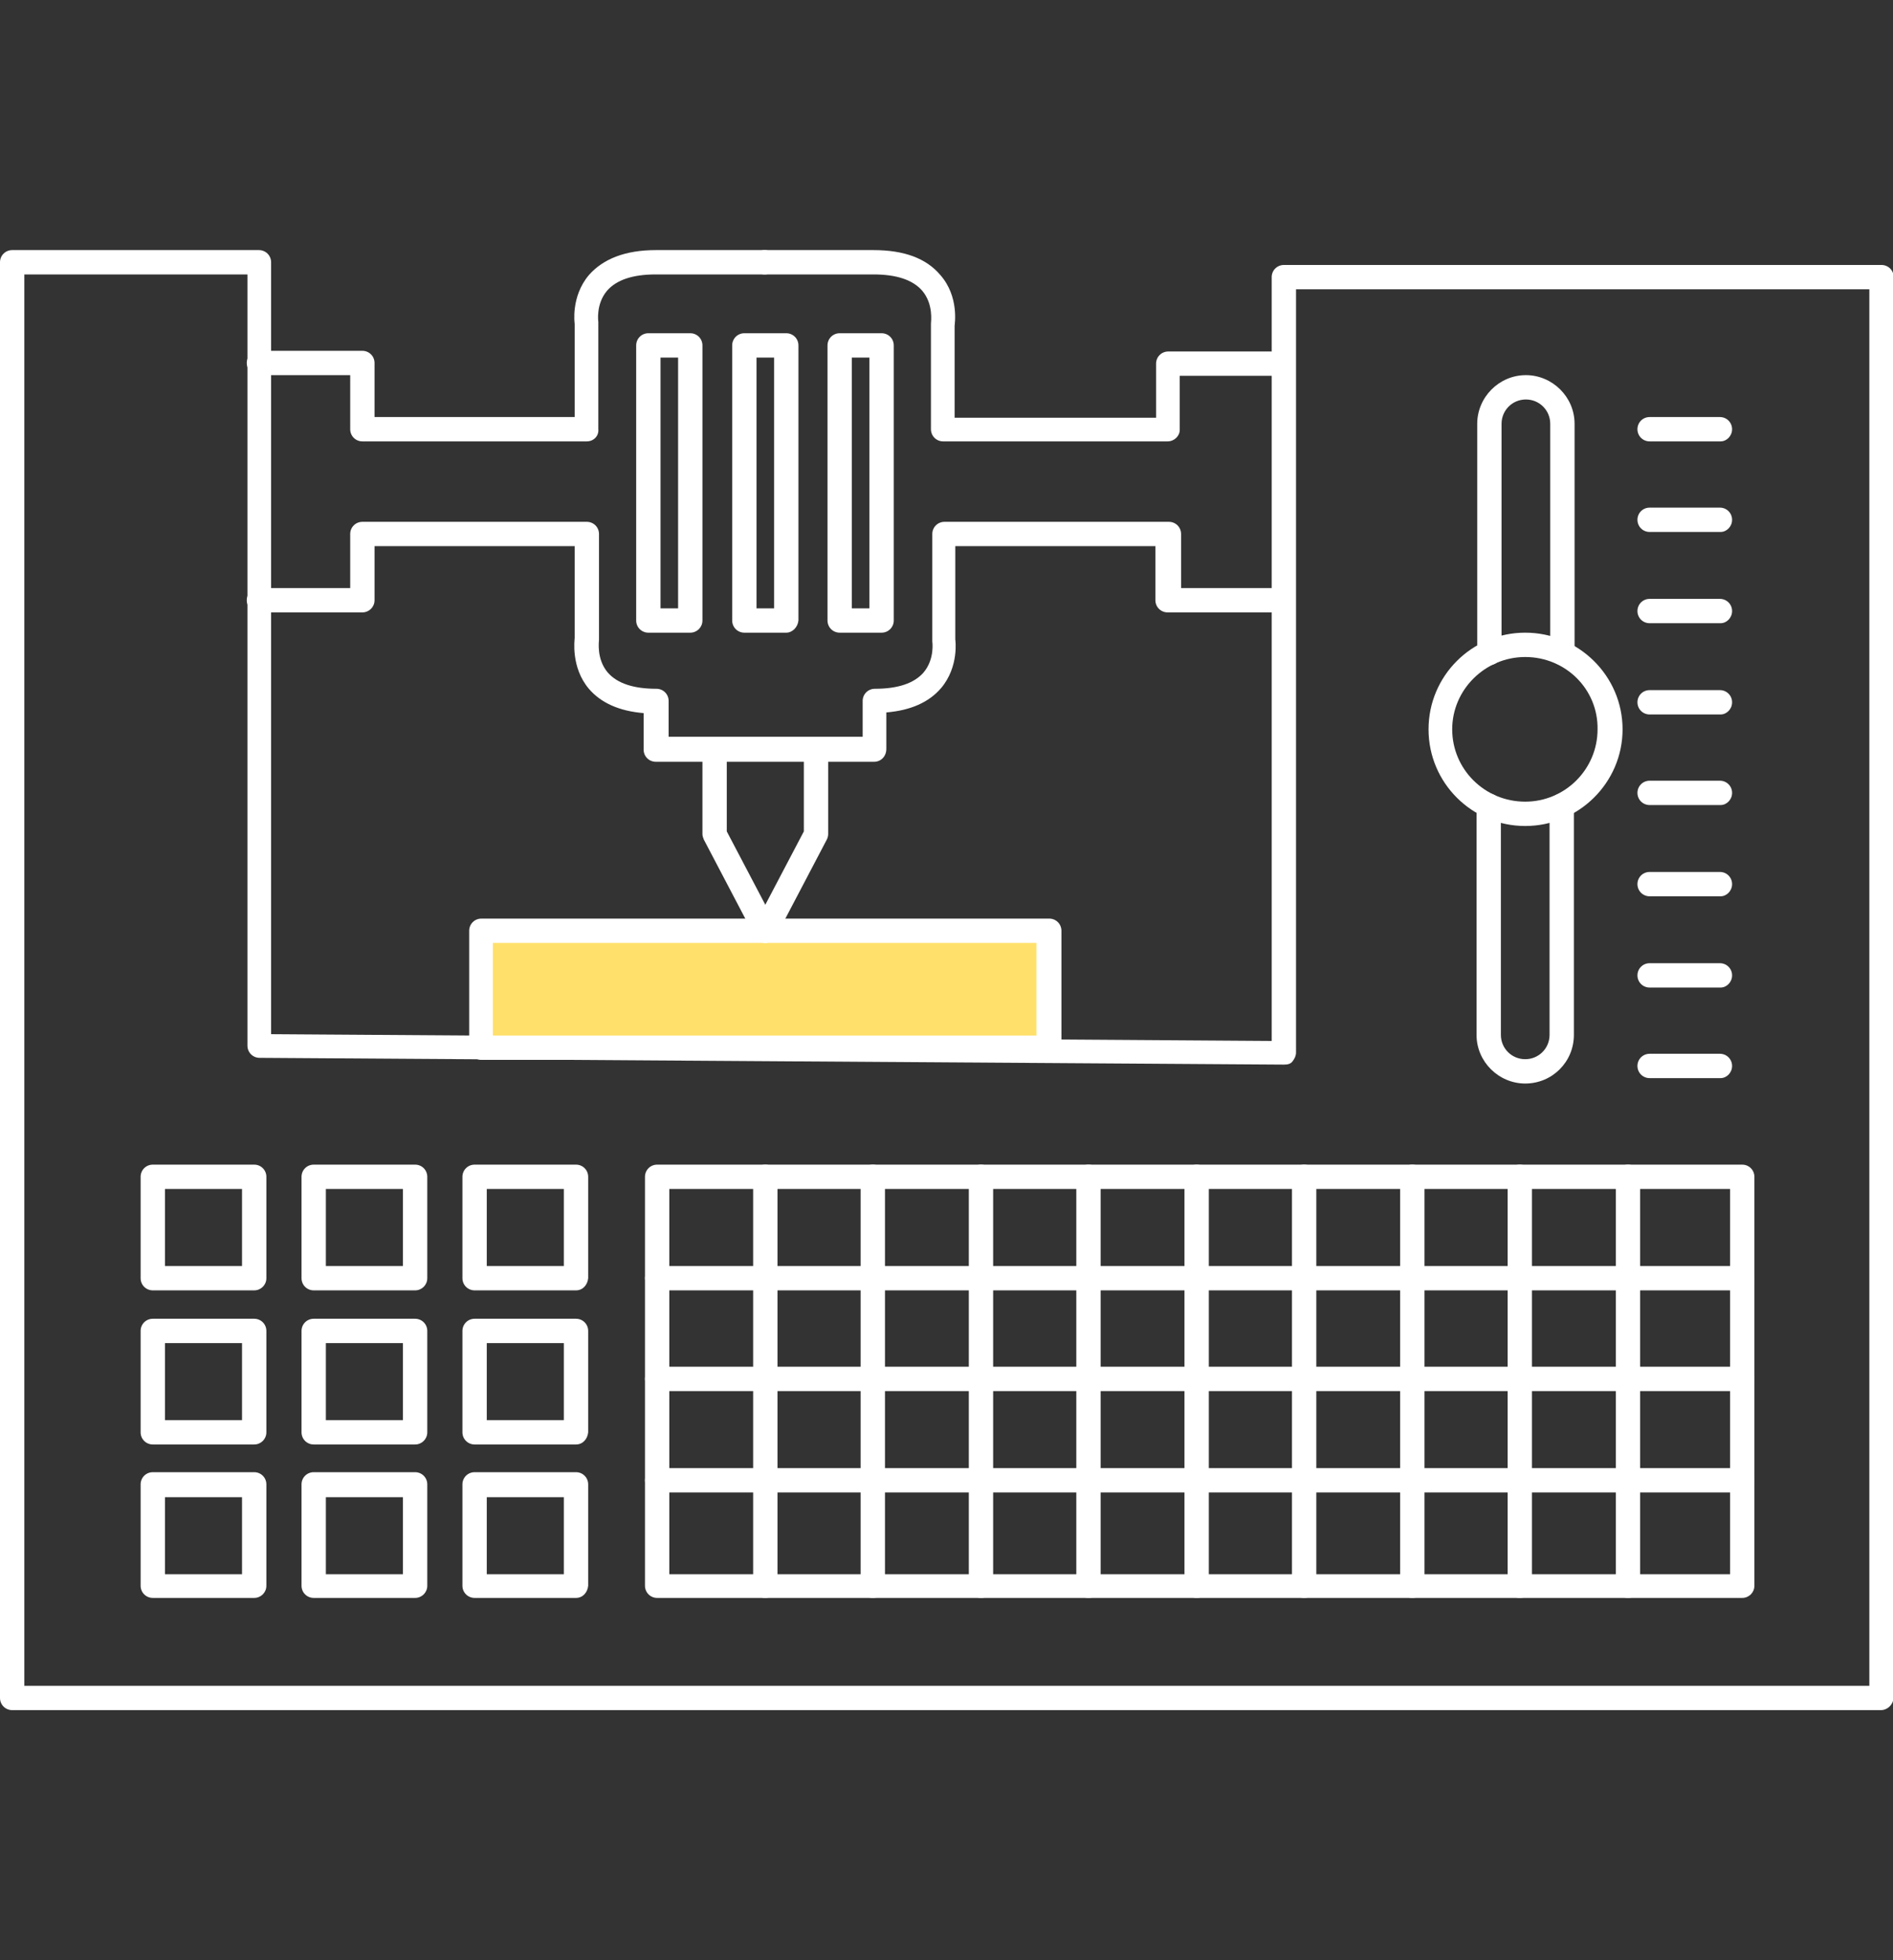 <?xml version="1.0" encoding="utf-8"?>
<!-- Generator: Adobe Illustrator 25.0.1, SVG Export Plug-In . SVG Version: 6.00 Build 0)  -->
<svg version="1.1" id="Layer_1" xmlns="http://www.w3.org/2000/svg" xmlns:xlink="http://www.w3.org/1999/xlink" x="0px" y="0px"
	 width="280px" height="290px" viewBox="0 0 280 290" style="enable-background:new 0 0 280 290;" xml:space="preserve">
<rect x="0" y="0" width="280" height="290" fill="#333333" stroke="none"/>
<style type="text/css">
	.st0{fill:#FFE06A;}
	.st1{fill:#FFFFFF;}
</style>
<g>
	<g>
		<rect x="71.2" y="137.7" class="st0" width="84" height="17.3"/>
	</g>
	<g>
		<g>
			<path class="st1" d="M278.2,253H1.8c-1,0-1.8-0.8-1.8-1.8V38.8c0-1,0.8-1.8,1.8-1.8h36.5c1,0,1.8,0.8,1.8,1.8V153l148,1V41
				c0-1,0.8-1.8,1.8-1.8h88.4c1,0,1.8,0.8,1.8,1.8v210.2C280,252.2,279.2,253,278.2,253z M3.6,249.4h272.9V42.8h-84.8v112.9
				c0,0.5-0.2,0.9-0.5,1.3s-0.7,0.5-1.3,0.5l-151.5-1c-1,0-1.8-0.8-1.8-1.8V40.6H3.6V249.4z"/>
		</g>
		<g>
			<path class="st1" d="M155.2,156.8h-84c-1,0-1.8-0.8-1.8-1.8v-17.3c0-1,0.8-1.8,1.8-1.8h84c1,0,1.8,0.8,1.8,1.8V155
				C156.9,156,156.1,156.8,155.2,156.8z M72.9,153.2h80.4v-13.7H72.9V153.2z"/>
		</g>
		<g>
			<path class="st1" d="M86.8,65.3H53.6c-1,0-1.8-0.8-1.8-1.8v-8H38.3c-1,0-1.8-0.8-1.8-1.8c0-1,0.8-1.8,1.8-1.8h15.3
				c1,0,1.8,0.8,1.8,1.8v8H85V47.9c0,0,0,0,0,0c0,0-0.6-4,2.1-7.2c2.1-2.4,5.4-3.7,9.9-3.7h16.1c1,0,1.8,0.8,1.8,1.8
				c0,1-0.8,1.8-1.8,1.8H97c-3.4,0-5.8,0.8-7.2,2.4c-1.7,2-1.3,4.6-1.3,4.6l0,15.9C88.6,64.5,87.8,65.3,86.8,65.3z"/>
		</g>
		<g>
			<path class="st1" d="M172.7,65.3h-33.2c-1,0-1.8-0.8-1.8-1.8V47.9c0-0.3,0.4-2.9-1.3-4.9c-1.4-1.6-3.8-2.4-7.2-2.4h-16.1
				c-1,0-1.8-0.8-1.8-1.8c0-1,0.8-1.8,1.8-1.8h16.1c4.5,0,7.8,1.2,9.9,3.7c2.8,3.2,2.1,7.3,2.1,7.5l0,13.6H171v-8
				c0-1,0.8-1.8,1.8-1.8H188c1,0,1.8,0.8,1.8,1.8c0,1-0.8,1.8-1.8,1.8h-13.5v8C174.5,64.5,173.7,65.3,172.7,65.3z"/>
		</g>
		<g>
			<path class="st1" d="M129.3,112.7H97c-1,0-1.8-0.8-1.8-1.8v-5.4c-3.6-0.3-6.3-1.5-8.1-3.6c-2.7-3.2-2.1-7.3-2.1-7.5l0-13.6H55.4
				v8c0,1-0.8,1.8-1.8,1.8H38.3c-1,0-1.8-0.8-1.8-1.8c0-1,0.8-1.8,1.8-1.8h13.5v-8c0-1,0.8-1.8,1.8-1.8h33.2c1,0,1.8,0.8,1.8,1.8
				v15.6c0,0.3-0.4,2.9,1.3,4.9c1.4,1.6,3.8,2.4,7.2,2.4c1,0,1.8,0.8,1.8,1.8v5.3h28.7v-5.3c0-1,0.8-1.8,1.8-1.8
				c3.4,0,5.8-0.8,7.2-2.4c1.7-2,1.3-4.6,1.3-4.6l0-15.9c0-1,0.8-1.8,1.8-1.8h33.2c1,0,1.8,0.8,1.8,1.8v8H188c1,0,1.8,0.8,1.8,1.8
				c0,1-0.8,1.8-1.8,1.8h-15.3c-1,0-1.8-0.8-1.8-1.8v-8h-29.6v13.8c0,0,0,0,0,0c0,0,0.6,4-2.1,7.2c-1.8,2.1-4.5,3.3-8.1,3.6v5.4
				C131.1,111.9,130.3,112.7,129.3,112.7z"/>
		</g>
		<g>
			<path class="st1" d="M113.2,139.5c-0.6,0-1.3-0.3-1.6-1l-7.5-14.3c-0.1-0.3-0.2-0.5-0.2-0.8v-12.4c0-1,0.8-1.8,1.8-1.8
				c1,0,1.8,0.8,1.8,1.8v12l7.3,13.9c0.5,0.9,0.1,1.9-0.8,2.4C113.7,139.4,113.4,139.5,113.2,139.5z"/>
		</g>
		<g>
			<path class="st1" d="M113.2,139.5c-0.3,0-0.6-0.1-0.8-0.2c-0.9-0.5-1.2-1.5-0.8-2.4l7.3-13.9v-12c0-1,0.8-1.8,1.8-1.8
				c1,0,1.8,0.8,1.8,1.8v12.4c0,0.3-0.1,0.6-0.2,0.8l-7.5,14.3C114.4,139.1,113.8,139.5,113.2,139.5z"/>
		</g>
		<g>
			<path class="st1" d="M102.1,93.6h-6.2c-1,0-1.8-0.8-1.8-1.8V51.1c0-1,0.8-1.8,1.8-1.8h6.2c1,0,1.8,0.8,1.8,1.8v40.7
				C103.9,92.8,103.1,93.6,102.1,93.6z M97.7,90h2.6V52.9h-2.6V90z"/>
		</g>
		<g>
			<path class="st1" d="M116.3,93.6h-6.2c-1,0-1.8-0.8-1.8-1.8V51.1c0-1,0.8-1.8,1.8-1.8h6.2c1,0,1.8,0.8,1.8,1.8v40.7
				C118,92.8,117.2,93.6,116.3,93.6z M111.9,90h2.6V52.9h-2.6V90z"/>
		</g>
		<g>
			<path class="st1" d="M130.4,93.6h-6.2c-1,0-1.8-0.8-1.8-1.8V51.1c0-1,0.8-1.8,1.8-1.8h6.2c1,0,1.8,0.8,1.8,1.8v40.7
				C132.2,92.8,131.4,93.6,130.4,93.6z M126,90h2.6V52.9H126V90z"/>
		</g>
		<g>
			<path class="st1" d="M225.6,122.2c-7.9,0-14.3-6.4-14.3-14.3c0-7.9,6.4-14.3,14.3-14.3S240,100,240,107.9
				C240,115.8,233.5,122.2,225.6,122.2z M225.6,97.2c-5.9,0-10.8,4.8-10.8,10.7c0,5.9,4.8,10.7,10.8,10.7c5.9,0,10.7-4.8,10.7-10.7
				C236.4,102,231.6,97.2,225.6,97.2z"/>
		</g>
		<g>
			<path class="st1" d="M225.6,160.3c-3.9,0-7.2-3.2-7.2-7.2v-33.9c0-1,0.8-1.8,1.8-1.8c1,0,1.8,0.8,1.8,1.8v33.9
				c0,2,1.6,3.6,3.6,3.6c2,0,3.6-1.6,3.6-3.6v-33.9c0-1,0.8-1.8,1.8-1.8c1,0,1.8,0.8,1.8,1.8v33.9
				C232.8,157.1,229.6,160.3,225.6,160.3z"/>
		</g>
		<g>
			<path class="st1" d="M220.3,98.4c-1,0-1.8-0.8-1.8-1.8V62.7c0-3.9,3.2-7.2,7.2-7.2c3.9,0,7.2,3.2,7.2,7.2v33.9
				c0,1-0.8,1.8-1.8,1.8c-1,0-1.8-0.8-1.8-1.8V62.7c0-2-1.6-3.6-3.6-3.6c-2,0-3.6,1.6-3.6,3.6v33.9
				C222.1,97.6,221.3,98.4,220.3,98.4z"/>
		</g>
		<g>
			<path class="st1" d="M254.5,65.3H244c-1,0-1.8-0.8-1.8-1.8s0.8-1.8,1.8-1.8h10.4c1,0,1.8,0.8,1.8,1.8S255.4,65.3,254.5,65.3z"/>
		</g>
		<g>
			<path class="st1" d="M254.5,78.7H244c-1,0-1.8-0.8-1.8-1.8c0-1,0.8-1.8,1.8-1.8h10.4c1,0,1.8,0.8,1.8,1.8
				C256.2,77.9,255.4,78.7,254.5,78.7z"/>
		</g>
		<g>
			<path class="st1" d="M254.5,92.2H244c-1,0-1.8-0.8-1.8-1.8c0-1,0.8-1.8,1.8-1.8h10.4c1,0,1.8,0.8,1.8,1.8
				C256.2,91.4,255.4,92.2,254.5,92.2z"/>
		</g>
		<g>
			<path class="st1" d="M254.5,105.7H244c-1,0-1.8-0.8-1.8-1.8s0.8-1.8,1.8-1.8h10.4c1,0,1.8,0.8,1.8,1.8S255.4,105.7,254.5,105.7z"
				/>
		</g>
		<g>
			<path class="st1" d="M254.5,119.1H244c-1,0-1.8-0.8-1.8-1.8s0.8-1.8,1.8-1.8h10.4c1,0,1.8,0.8,1.8,1.8S255.4,119.1,254.5,119.1z"
				/>
		</g>
		<g>
			<path class="st1" d="M254.5,132.6H244c-1,0-1.8-0.8-1.8-1.8s0.8-1.8,1.8-1.8h10.4c1,0,1.8,0.8,1.8,1.8S255.4,132.6,254.5,132.6z"
				/>
		</g>
		<g>
			<path class="st1" d="M254.5,146.1H244c-1,0-1.8-0.8-1.8-1.8c0-1,0.8-1.8,1.8-1.8h10.4c1,0,1.8,0.8,1.8,1.8
				C256.2,145.3,255.4,146.1,254.5,146.1z"/>
		</g>
		<g>
			<path class="st1" d="M254.5,159.5H244c-1,0-1.8-0.8-1.8-1.8c0-1,0.8-1.8,1.8-1.8h10.4c1,0,1.8,0.8,1.8,1.8
				C256.2,158.7,255.4,159.5,254.5,159.5z"/>
		</g>
		<g>
			<path class="st1" d="M37.6,190.9h-15c-1,0-1.8-0.8-1.8-1.8v-15c0-1,0.8-1.8,1.8-1.8h15c1,0,1.8,0.8,1.8,1.8v15
				C39.4,190.1,38.6,190.9,37.6,190.9z M24.4,187.3h11.4v-11.4H24.4V187.3z"/>
		</g>
		<g>
			<path class="st1" d="M61.4,190.9h-15c-1,0-1.8-0.8-1.8-1.8v-15c0-1,0.8-1.8,1.8-1.8h15c1,0,1.8,0.8,1.8,1.8v15
				C63.2,190.1,62.4,190.9,61.4,190.9z M48.2,187.3h11.4v-11.4H48.2V187.3z"/>
		</g>
		<g>
			<path class="st1" d="M85.2,190.9h-15c-1,0-1.8-0.8-1.8-1.8v-15c0-1,0.8-1.8,1.8-1.8h15c1,0,1.8,0.8,1.8,1.8v15
				C86.9,190.1,86.2,190.9,85.2,190.9z M72,187.3h11.4v-11.4H72V187.3z"/>
		</g>
		<g>
			<path class="st1" d="M37.6,213.7h-15c-1,0-1.8-0.8-1.8-1.8v-15c0-1,0.8-1.8,1.8-1.8h15c1,0,1.8,0.8,1.8,1.8v15
				C39.4,212.9,38.6,213.7,37.6,213.7z M24.4,210.1h11.4v-11.4H24.4V210.1z"/>
		</g>
		<g>
			<path class="st1" d="M61.4,213.7h-15c-1,0-1.8-0.8-1.8-1.8v-15c0-1,0.8-1.8,1.8-1.8h15c1,0,1.8,0.8,1.8,1.8v15
				C63.2,212.9,62.4,213.7,61.4,213.7z M48.2,210.1h11.4v-11.4H48.2V210.1z"/>
		</g>
		<g>
			<path class="st1" d="M85.2,213.7h-15c-1,0-1.8-0.8-1.8-1.8v-15c0-1,0.8-1.8,1.8-1.8h15c1,0,1.8,0.8,1.8,1.8v15
				C86.9,212.9,86.2,213.7,85.2,213.7z M72,210.1h11.4v-11.4H72V210.1z"/>
		</g>
		<g>
			<path class="st1" d="M37.6,236.4h-15c-1,0-1.8-0.8-1.8-1.8v-15c0-1,0.8-1.8,1.8-1.8h15c1,0,1.8,0.8,1.8,1.8v15
				C39.4,235.6,38.6,236.4,37.6,236.4z M24.4,232.9h11.4v-11.4H24.4V232.9z"/>
		</g>
		<g>
			<path class="st1" d="M61.4,236.4h-15c-1,0-1.8-0.8-1.8-1.8v-15c0-1,0.8-1.8,1.8-1.8h15c1,0,1.8,0.8,1.8,1.8v15
				C63.2,235.6,62.4,236.4,61.4,236.4z M48.2,232.9h11.4v-11.4H48.2V232.9z"/>
		</g>
		<g>
			<path class="st1" d="M85.2,236.4h-15c-1,0-1.8-0.8-1.8-1.8v-15c0-1,0.8-1.8,1.8-1.8h15c1,0,1.8,0.8,1.8,1.8v15
				C86.9,235.6,86.2,236.4,85.2,236.4z M72,232.9h11.4v-11.4H72V232.9z"/>
		</g>
		<g>
			<path class="st1" d="M257.7,236.4H97.2c-1,0-1.8-0.8-1.8-1.8v-60.5c0-1,0.8-1.8,1.8-1.8h160.5c1,0,1.8,0.8,1.8,1.8v60.5
				C259.5,235.6,258.7,236.4,257.7,236.4z M99,232.9h156.9v-57H99V232.9z"/>
		</g>
		<g>
			<path class="st1" d="M257.7,190.9H97.2c-1,0-1.8-0.8-1.8-1.8c0-1,0.8-1.8,1.8-1.8h160.5c1,0,1.8,0.8,1.8,1.8
				C259.5,190.1,258.7,190.9,257.7,190.9z"/>
		</g>
		<g>
			<path class="st1" d="M257.7,205.8H97.2c-1,0-1.8-0.8-1.8-1.8c0-1,0.8-1.8,1.8-1.8h160.5c1,0,1.8,0.8,1.8,1.8
				C259.5,205.1,258.7,205.8,257.7,205.8z"/>
		</g>
		<g>
			<path class="st1" d="M257.7,220.8H97.2c-1,0-1.8-0.8-1.8-1.8s0.8-1.8,1.8-1.8h160.5c1,0,1.8,0.8,1.8,1.8S258.7,220.8,257.7,220.8
				z"/>
		</g>
		<g>
			<path class="st1" d="M113.2,236.4c-1,0-1.8-0.8-1.8-1.8v-60.5c0-1,0.8-1.8,1.8-1.8s1.8,0.8,1.8,1.8v60.5
				C114.9,235.6,114.1,236.4,113.2,236.4z"/>
		</g>
		<g>
			<path class="st1" d="M129.1,236.4c-1,0-1.8-0.8-1.8-1.8v-60.5c0-1,0.8-1.8,1.8-1.8s1.8,0.8,1.8,1.8v60.5
				C130.9,235.6,130.1,236.4,129.1,236.4z"/>
		</g>
		<g>
			<path class="st1" d="M145.1,236.4c-1,0-1.8-0.8-1.8-1.8v-60.5c0-1,0.8-1.8,1.8-1.8c1,0,1.8,0.8,1.8,1.8v60.5
				C146.9,235.6,146.1,236.4,145.1,236.4z"/>
		</g>
		<g>
			<path class="st1" d="M161,236.4c-1,0-1.8-0.8-1.8-1.8v-60.5c0-1,0.8-1.8,1.8-1.8c1,0,1.8,0.8,1.8,1.8v60.5
				C162.8,235.6,162,236.4,161,236.4z"/>
		</g>
		<g>
			<path class="st1" d="M177,236.4c-1,0-1.8-0.8-1.8-1.8v-60.5c0-1,0.8-1.8,1.8-1.8s1.8,0.8,1.8,1.8v60.5
				C178.8,235.6,178,236.4,177,236.4z"/>
		</g>
		<g>
			<path class="st1" d="M192.9,236.4c-1,0-1.8-0.8-1.8-1.8v-60.5c0-1,0.8-1.8,1.8-1.8s1.8,0.8,1.8,1.8v60.5
				C194.7,235.6,193.9,236.4,192.9,236.4z"/>
		</g>
		<g>
			<path class="st1" d="M208.9,236.4c-1,0-1.8-0.8-1.8-1.8v-60.5c0-1,0.8-1.8,1.8-1.8c1,0,1.8,0.8,1.8,1.8v60.5
				C210.7,235.6,209.9,236.4,208.9,236.4z"/>
		</g>
		<g>
			<path class="st1" d="M224.8,236.4c-1,0-1.8-0.8-1.8-1.8v-60.5c0-1,0.8-1.8,1.8-1.8c1,0,1.8,0.8,1.8,1.8v60.5
				C226.6,235.6,225.8,236.4,224.8,236.4z"/>
		</g>
		<g>
			<path class="st1" d="M240.8,236.4c-1,0-1.8-0.8-1.8-1.8v-60.5c0-1,0.8-1.8,1.8-1.8s1.8,0.8,1.8,1.8v60.5
				C242.6,235.6,241.8,236.4,240.8,236.4z"/>
		</g>
	</g>
</g>
</svg>
